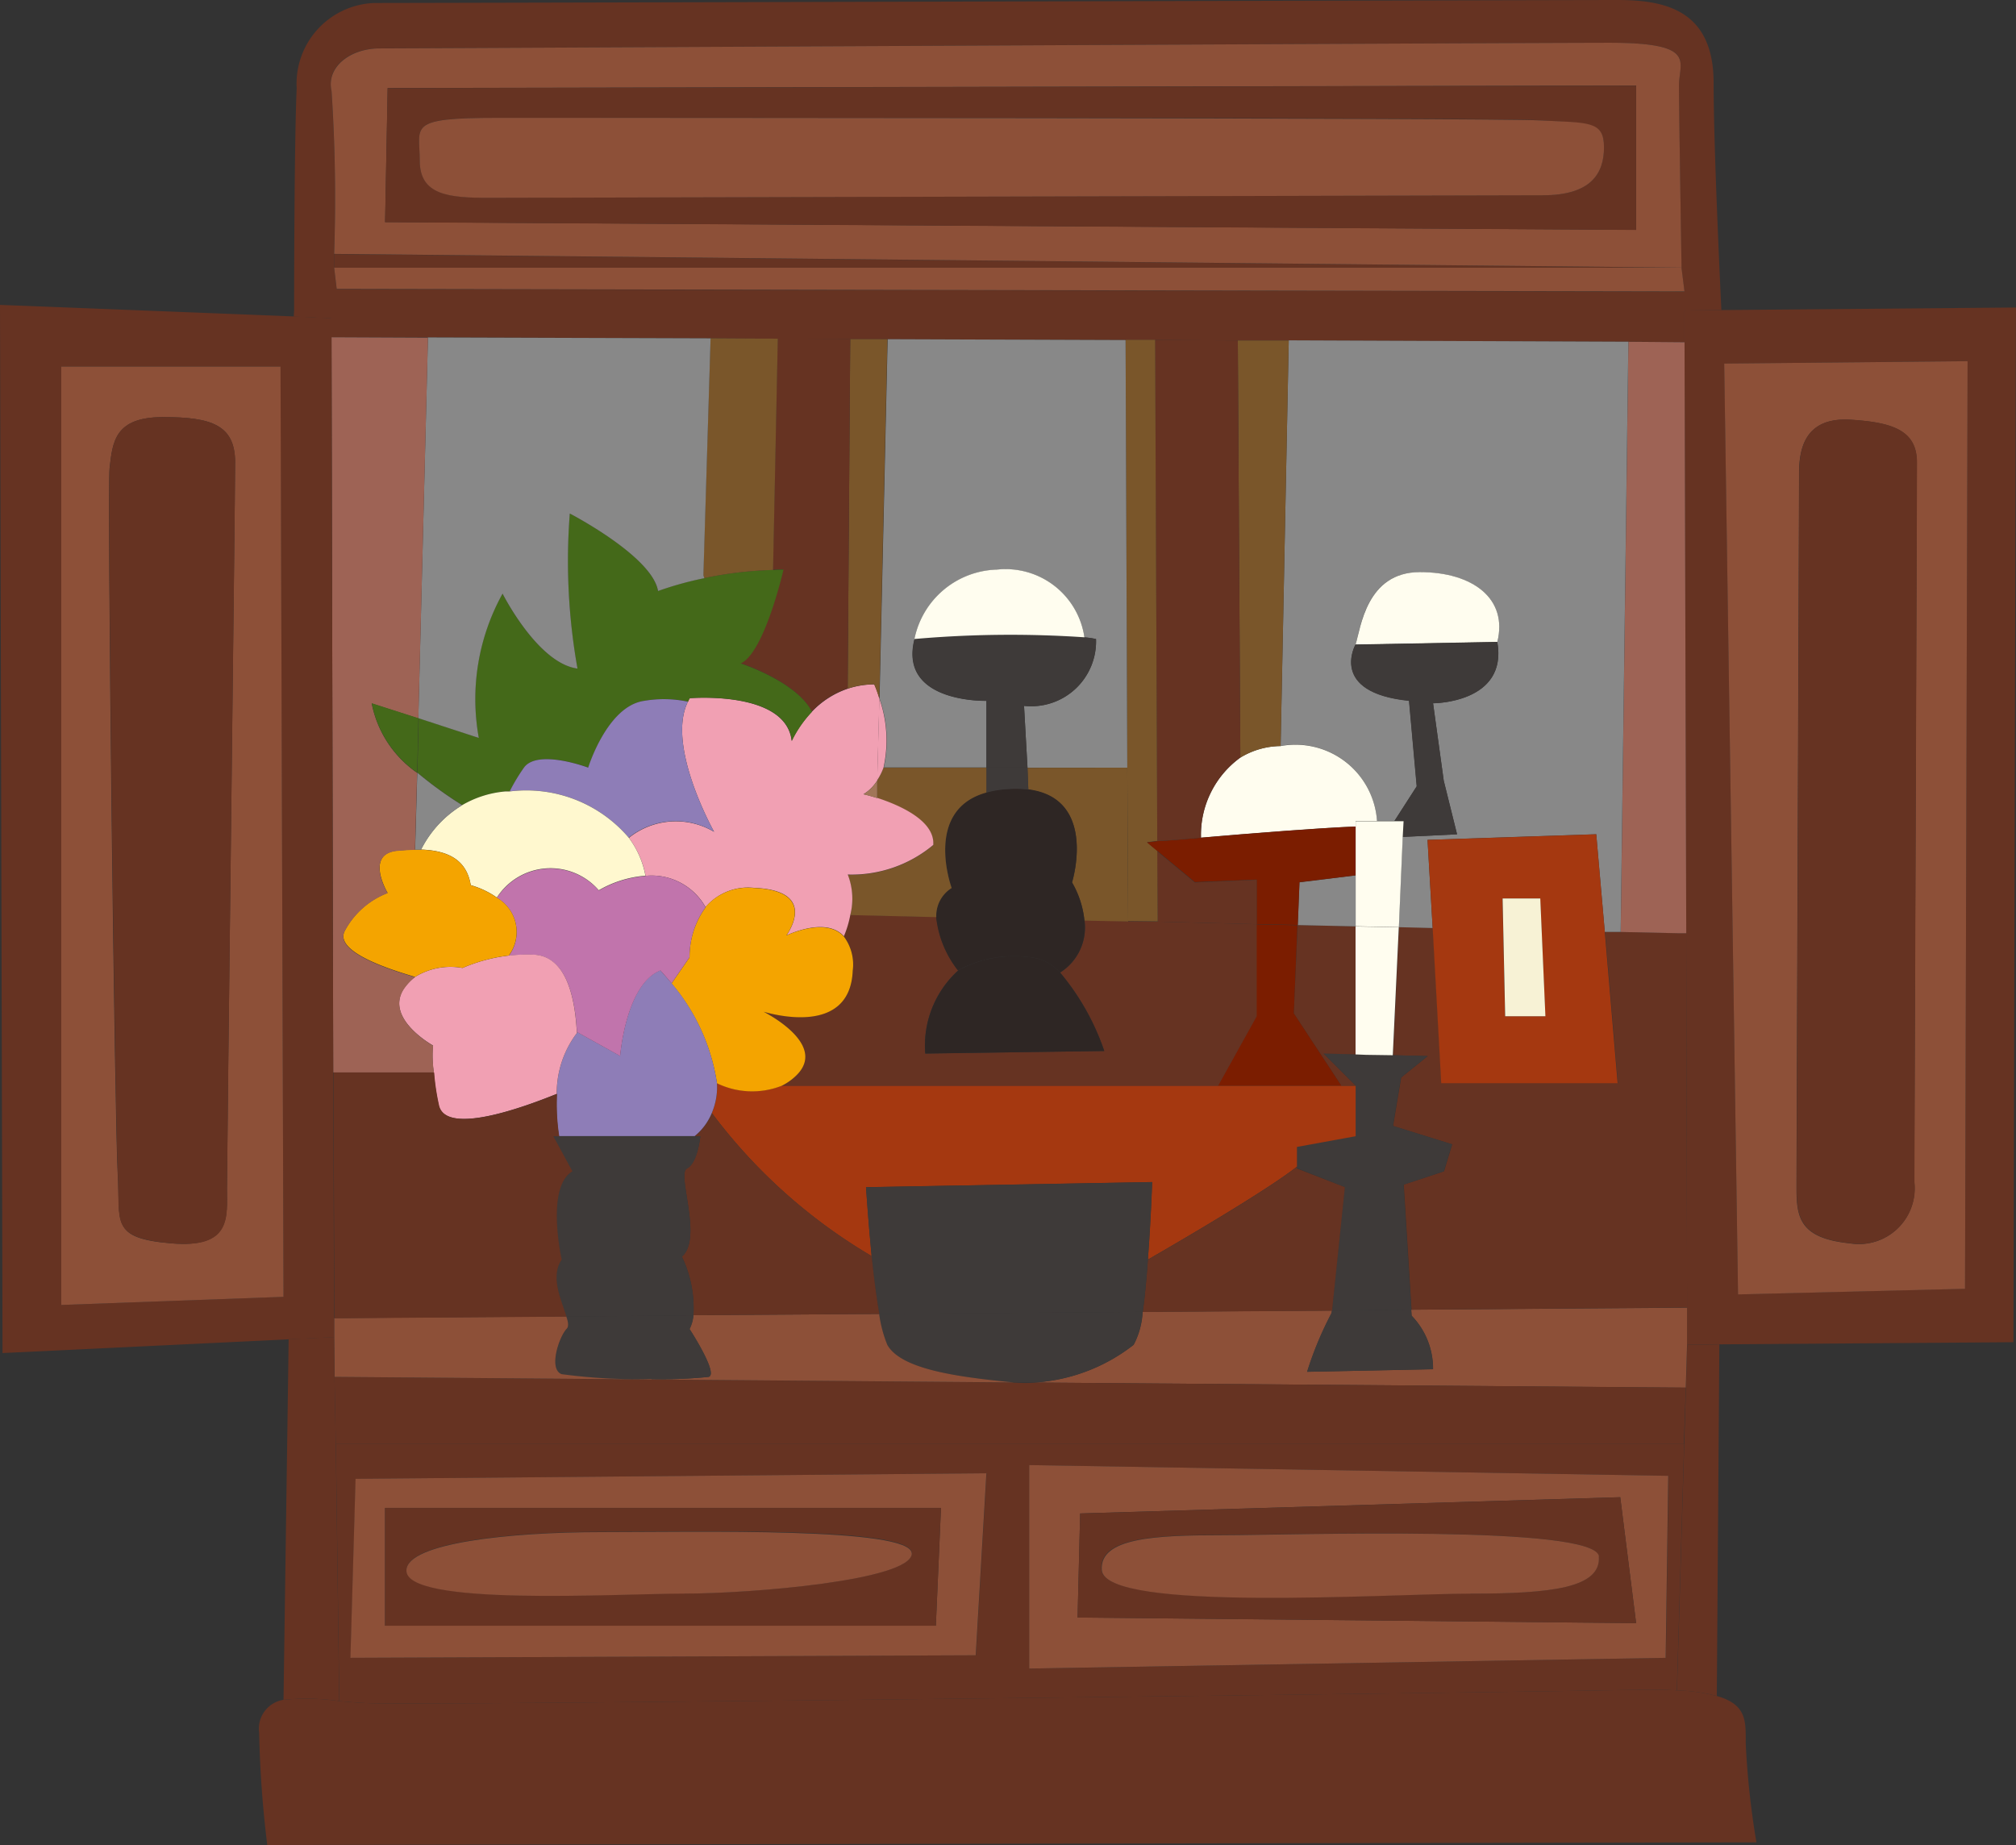 <svg id="グループ_86" data-name="グループ 86" xmlns="http://www.w3.org/2000/svg" xmlns:xlink="http://www.w3.org/1999/xlink" width="42.429" height="38.832" viewBox="0 0 42.429 38.832">
  <rect x="0" y="0" width="42.429" height="38.832" fill="#333333" stroke="none"/>
  <defs>
    <clipPath id="clip-path">
      <rect id="長方形_298" data-name="長方形 298" width="42.429" height="38.832" fill="none"/>
    </clipPath>
  </defs>
  <path id="パス_290" data-name="パス 290" d="M394.143,72.978l5.12-.054-.054,19.524-4.777.118Zm-.063-1.127-.775.009v.667l.036,12.439.018,7.878v.784l.676-.009,6.192-.045.054-21.777Z" transform="translate(-357.853 -65.325)" fill="#632"/>
  <g id="グループ_85" data-name="グループ 85">
    <g id="グループ_84" data-name="グループ 84" clip-path="url(#clip-path)">
      <path id="パス_291" data-name="パス 291" d="M407.722,84.3l-.054,19.524-4.777.118L402.6,84.351ZM406.6,101.576c0-.568.054-14.467.054-15.143s-.513-.846-1.406-.9c-.956-.054-1.073.622-1.073,1.127s-.054,14.4-.054,15.027.054,1.073,1.127,1.181a1.172,1.172,0,0,0,1.352-1.289" transform="translate(-366.312 -76.699)" fill="#8d5038"/>
      <path id="パス_292" data-name="パス 292" d="M422.04,98.863c0,.676-.054,14.576-.054,15.143a1.172,1.172,0,0,1-1.352,1.289c-1.073-.108-1.127-.559-1.127-1.181s.054-14.512.054-15.026.118-1.18,1.073-1.127c.892.055,1.406.225,1.406.9" transform="translate(-381.694 -89.129)" fill="#632"/>
      <path id="パス_293" data-name="パス 293" d="M90.344,394.547a3.618,3.618,0,0,1,.838.117c.64.18.613.532.613,1a17.372,17.372,0,0,0,.225,2.082l-31.341.055a23.034,23.034,0,0,1-.171-2.362.615.615,0,0,1,.513-.694,4.812,4.812,0,0,1,1.173.027c.2.018.4.036.622.044,1.244.055,23.976-.225,26.509-.279.406-.008.739-.008,1.019.009" transform="translate(-55.054 -358.97)" fill="#632"/>
      <path id="パス_294" data-name="パス 294" d="M69.456,5.345v.289l.054.451,28.366.054-.063-.5S97.76,2.307,97.76,1.8s.4-.9-1.461-.9-25.266.117-25.888.117-1.127.387-1.01.9a34.137,34.137,0,0,1,.054,3.425M89.548,7.166H88.476l-1.74-.01h-.622L81.1,7.139h-.784l-1.524-.009L77.379,7.12,71.43,7.1,69.4,7.094V6.7l-.793-.037.008-.125s0-3.5.054-4.679A1.7,1.7,0,0,1,70.3.063C71.539.063,95.452,0,96.471,0s2.019.225,2.019,1.748c0,1.344.135,4.165.163,4.778l-.775.009V7.2L96.7,7.192Z" transform="translate(-62.425)" fill="#632"/>
      <path id="パス_295" data-name="パス 295" d="M391.7,314.8l.027-.9.676-.009-.054,7.4a3.613,3.613,0,0,0-.838-.117l.153-5.192Z" transform="translate(-356.217 -285.596)" fill="#632"/>
      <path id="パス_296" data-name="パス 296" d="M255.245,305.3v.784l-.027.9-13.71-.108a3.765,3.765,0,0,0,2.091-.794,1.657,1.657,0,0,0,.189-.694l3.985-.027-.009.054a7.378,7.378,0,0,0-.514,1.235l2.65-.054a1.6,1.6,0,0,0-.451-1.127l-.008-.126Z" transform="translate(-219.739 -277.778)" fill="#8d5038"/>
      <path id="パス_297" data-name="パス 297" d="M330,216.591l1.226.027h.153l.018,7.878-5.8.045-.163-2.632.847-.28.172-.568-1.244-.387.171-1.019.559-.451-.73-.018.126-2.7.713.018.18,3.263h3.713l-.27-3.182Z" transform="translate(-295.89 -196.977)" fill="#632"/>
      <path id="パス_298" data-name="パス 298" d="M379.75,79.8l.036,12.439h-.153l-1.226-.027.162-12.422Z" transform="translate(-344.297 -72.597)" fill="#9e6355"/>
      <path id="パス_299" data-name="パス 299" d="M106.541,321.717,106.5,322.9H78.128l-.027-1.406,6.67.054,7.644.063h.027a1.89,1.89,0,0,0,.388,0Z" transform="translate(-71.061 -292.513)" fill="#632"/>
      <path id="パス_300" data-name="パス 300" d="M106.365,62.5l.063.5-28.366-.054-.054-.451Z" transform="translate(-70.976 -56.866)" fill="#8d5038"/>
      <path id="パス_301" data-name="パス 301" d="M106.783,337.093l-.153,5.192c-.28-.018-.613-.018-1.019-.009-2.533.053-25.266.334-26.509.279-.217-.008-.424-.026-.622-.044l-.072-5.418ZM106.4,341.6l.054-3.831L93,337.544v4.282Zm-14.522-.054.225-3.831-13.277.118-.108,3.768Z" transform="translate(-71.339 -306.708)" fill="#632"/>
      <path id="パス_302" data-name="パス 302" d="M106.365,59.586H78.008V59.3Z" transform="translate(-70.976 -53.952)" fill="#632"/>
      <path id="パス_303" data-name="パス 303" d="M105.649,14.733l-28.357-.289a34.136,34.136,0,0,0-.054-3.425c-.117-.514.4-.9,1.01-.9S102.278,10,104.135,10s1.461.4,1.461.9.054,3.831.054,3.831m-.955-.794V10.9l-26.276.053-.054,2.821Z" transform="translate(-70.26 -9.1)" fill="#8d5038"/>
      <path id="パス_304" data-name="パス 304" d="M253.754,342.318l-.054,3.831-13.395.225v-4.282Zm-.676,3.1-.334-2.65-11.367.342-.054,2.19Z" transform="translate(-218.644 -311.257)" fill="#8d5038"/>
      <path id="パス_305" data-name="パス 305" d="M116.236,20v3.037l-26.33-.163.054-2.821Zm-1.965,2.307c1.01,0,1.289-.451,1.289-1.01s-.334-.5-1.344-.568-20.038-.054-21.948-.054-1.632.17-1.632.9.622.784,1.461.784,21.155-.054,22.174-.054" transform="translate(-81.802 -18.197)" fill="#632"/>
      <path id="パス_306" data-name="パス 306" d="M263.023,349.594l.334,2.65-11.755-.118.054-2.19Zm-3.155,2.028c1.694,0,2.758-.117,2.7-.784s-6.526-.451-7.932-.451-2.577.054-2.533.73c.054.9,6.075.5,7.761.5" transform="translate(-228.923 -318.082)" fill="#632"/>
      <path id="パス_307" data-name="パス 307" d="M306.327,79.526l-.162,12.422h-.334l-.18-2.056-3.551.118.108,1.856-.713-.018.081-1.9,1.145-.055-.28-1.127-.225-1.631s1.577,0,1.352-1.289c.225-.9-.5-1.469-1.631-1.469s-1.244,1.18-1.352,1.522c0,0-.568,1.01,1.127,1.182l.162,1.8-.469.729h-.369a1.722,1.722,0,0,0-2.028-1.577l.171-8.536Z" transform="translate(-272.056 -72.334)" fill="#888"/>
      <path id="パス_308" data-name="パス 308" d="M333.413,196.764l-.108-1.856,3.551-.118.18,2.056.27,3.182h-3.713Zm2.37,1.856-.108-2.479h-.793l.054,2.479Z" transform="translate(-303.261 -177.231)" fill="#a53810"/>
      <path id="パス_309" data-name="パス 309" d="M267.656,358.478c.054.668-1.01.785-2.7.785s-7.707.4-7.761-.5c-.044-.676,1.127-.73,2.533-.73s7.878-.225,7.932.451" transform="translate(-234.007 -325.722)" fill="#8d5038"/>
      <path id="パス_310" data-name="パス 310" d="M122.787,28.121c0,.559-.28,1.01-1.289,1.01s-21.326.054-22.174.054-1.461-.054-1.461-.784-.28-.9,1.632-.9,20.93,0,21.948.054,1.344,0,1.344.568" transform="translate(-89.029 -25.021)" fill="#8d5038"/>
      <path id="パス_311" data-name="パス 311" d="M351.6,209.789l.108,2.479h-.847l-.054-2.479Z" transform="translate(-319.183 -190.879)" fill="#f7f2d5"/>
      <path id="パス_312" data-name="パス 312" d="M317.86,133.6c1.127,0,1.856.568,1.631,1.469l-2.983.054c.108-.342.225-1.523,1.352-1.523" transform="translate(-287.978 -121.559)" fill="#fffdef"/>
      <path id="パス_313" data-name="パス 313" d="M318.567,149.9c.225,1.289-1.352,1.289-1.352,1.289l.225,1.631.28,1.127-1.145.055.018-.334H316.4l.469-.73-.162-1.8c-1.695-.172-1.127-1.182-1.127-1.182Z" transform="translate(-287.054 -136.387)" fill="#3e3a39"/>
      <path id="パス_314" data-name="パス 314" d="M304.04,246.011l.225.009.558.008.73.018-.559.451-.171,1.019,1.244.387-.172.568-.847.28.163,2.632-1.668.018.27-2.6-1.01-.4v-.451l1.235-.225v-1.064l-.676-.676Z" transform="translate(-275.51 -223.819)" fill="#3e3a39"/>
      <path id="パス_315" data-name="パス 315" d="M307.4,305.924a1.6,1.6,0,0,1,.451,1.127l-2.65.054a7.381,7.381,0,0,1,.514-1.235l.009-.054,1.668-.018Z" transform="translate(-277.693 -278.234)" fill="#3e3a39"/>
      <path id="パス_316" data-name="パス 316" d="M317.5,192.029l-.081,1.9-.91-.018V191.7h1.009Z" transform="translate(-287.978 -174.416)" fill="#fffdef"/>
      <path id="パス_317" data-name="パス 317" d="M317.417,216.315l-.126,2.695-.559-.008-.225-.009V216.3Z" transform="translate(-287.978 -196.801)" fill="#fffdef"/>
      <path id="パス_318" data-name="パス 318" d="M281.236,174.414a1.656,1.656,0,0,1,.848-.243,1.721,1.721,0,0,1,2.028,1.577h-.451v.117c-.73.027-2.217.144-3.254.234a2.009,2.009,0,0,1,.829-1.686" transform="translate(-255.131 -158.469)" fill="#fffdef"/>
      <path id="パス_319" data-name="パス 319" d="M179.453,252.952h.3v1.064l-1.235.225v.415c-.667.523-2.542,1.613-3.137,1.956.063-.829.09-1.632.09-1.632l-6.022.108s.045.694.118,1.451a11.453,11.453,0,0,1-3.363-3.011,1.384,1.384,0,0,0,.108-.631,1.7,1.7,0,0,0,1.361.054h11.781Z" transform="translate(-151.222 -230.102)" fill="#a53810"/>
      <path id="パス_320" data-name="パス 320" d="M303.4,216.019v2.695l-.676-.018.676.676h-.3l-1-1.523.082-1.857Z" transform="translate(-274.871 -196.523)" fill="#632"/>
      <path id="パス_321" data-name="パス 321" d="M304.225,204.391v1.073l-1.217-.027.036-.9Z" transform="translate(-275.695 -185.967)" fill="#888"/>
      <path id="パス_322" data-name="パス 322" d="M271.123,193.227c1.037-.09,2.524-.207,3.254-.235v1.027l-1.181.144-.036.9-.866-.018v-.937l-1.3.053-.794-.658V193.3c.2-.008.532-.036.92-.072" transform="translate(-245.847 -175.596)" fill="#7b1d00"/>
      <path id="パス_323" data-name="パス 323" d="M271.06,272.83l-.27,2.6-3.984.027c.045-.315.081-.713.108-1.1.594-.342,2.47-1.432,3.137-1.956v.036Z" transform="translate(-242.755 -247.844)" fill="#632"/>
      <path id="パス_324" data-name="パス 324" d="M286,217.672l1,1.523h-2.6l.811-1.461V215.8l.865.018Z" transform="translate(-258.77 -196.345)" fill="#7b1d00"/>
      <path id="パス_325" data-name="パス 325" d="M290.08,79.5l-.171,8.536a1.657,1.657,0,0,0-.848.243l-.053-8.779Z" transform="translate(-262.957 -72.334)" fill="#7a562a"/>
      <path id="パス_326" data-name="パス 326" d="M186.6,213.745l2.082.055v1.937l-.811,1.461h-9.186a1.186,1.186,0,0,0,.316-.225c.6-.6-.469-1.216-.694-1.334.253.072,1.821.487,1.875-.866a.983.983,0,0,0-.189-.72,2.14,2.14,0,0,0,.135-.451l1.812.044a2.2,2.2,0,0,0,.459,1.127,2.134,2.134,0,0,0-.694,1.749l3.768-.054a5.15,5.15,0,0,0-.929-1.65,1.118,1.118,0,0,0,.514-1.1l.92.018Z" transform="translate(-162.233 -194.348)" fill="#632"/>
      <path id="パス_327" data-name="パス 327" d="M272.295,199.3v.937l-2.082-.055L270.2,198.7l.794.658Z" transform="translate(-245.847 -180.785)" fill="#632"/>
      <path id="パス_328" data-name="パス 328" d="M271.443,79.4l.054,8.779a2.009,2.009,0,0,0-.829,1.686c-.387.036-.721.063-.92.072L269.7,79.391Z" transform="translate(-245.392 -72.235)" fill="#632"/>
      <path id="パス_329" data-name="パス 329" d="M262.841,88.387l-.036-9h.622l.045,10.546c-.135.018-.216.027-.216.027l.216.18.009,1.487-.622-.008Z" transform="translate(-239.116 -72.235)" fill="#7a562a"/>
      <path id="パス_330" data-name="パス 330" d="M268.021,196.391v.208l-.216-.18s.081-.009.216-.027" transform="translate(-243.665 -178.688)" fill="#7b1d00"/>
      <path id="パス_331" data-name="パス 331" d="M202.321,277.552c-.073-.757-.118-1.451-.118-1.451l6.022-.108s-.027.8-.09,1.632c-.027.387-.063.784-.108,1.1l-5.544.045c-.063-.351-.117-.794-.162-1.217" transform="translate(-183.977 -251.114)" fill="#3e3a39"/>
      <path id="パス_332" data-name="パス 332" d="M205.3,306.342l5.544-.045a1.658,1.658,0,0,1-.189.694,3.765,3.765,0,0,1-2.091.794h-.415c-1.226-.118-2.389-.28-2.677-.794a2.683,2.683,0,0,1-.171-.649" transform="translate(-186.799 -278.688)" fill="#3e3a39"/>
      <path id="パス_333" data-name="パス 333" d="M242.006,179.2l.018,3.236-.92-.018a2,2,0,0,0-.261-.8c.045-.144.487-1.775-.92-1.956l-.018-.46Z" transform="translate(-218.281 -163.042)" fill="#7a562a"/>
      <path id="パス_334" data-name="パス 334" d="M210.488,79.214l.036,9h-2.1l-.073-1.3a1.365,1.365,0,0,0,1.515-1.406,1.631,1.631,0,0,0-.244-.036,1.676,1.676,0,0,0-1.839-1.425,1.824,1.824,0,0,0-1.739,1.461c-.343,1.352,1.514,1.3,1.514,1.3V88.21H205.4a2.654,2.654,0,0,0-.09-1.451l.171-7.563Z" transform="translate(-186.799 -72.057)" fill="#888"/>
      <path id="パス_335" data-name="パス 335" d="M216.7,223.759a2.474,2.474,0,0,1,1.5-.28.979.979,0,0,1,.649.325,5.148,5.148,0,0,1,.929,1.65l-3.767.053a2.133,2.133,0,0,1,.694-1.749" transform="translate(-196.537 -203.334)" fill="#2e2624"/>
      <path id="パス_336" data-name="パス 336" d="M216.659,148.154a1.632,1.632,0,0,1,.244.036,1.365,1.365,0,0,1-1.515,1.406l.073,1.3H214.6v-1.406s-1.857.053-1.514-1.3a23.055,23.055,0,0,1,3.578-.036" transform="translate(-193.836 -134.741)" fill="#3e3a39"/>
      <path id="パス_337" data-name="パス 337" d="M218.609,186.83a.691.691,0,0,1,.324-.613s-.6-1.64.73-2.009a2.03,2.03,0,0,1,.451-.072,2.2,2.2,0,0,1,.432.009c1.406.18.965,1.811.92,1.956a2,2,0,0,1,.261.8,1.119,1.119,0,0,1-.514,1.1.979.979,0,0,0-.649-.325,2.474,2.474,0,0,0-1.5.28,2.2,2.2,0,0,1-.459-1.127" transform="translate(-198.904 -167.532)" fill="#2e2624"/>
      <path id="パス_338" data-name="パス 338" d="M217.086,134.417a23.055,23.055,0,0,0-3.578.036,1.824,1.824,0,0,1,1.739-1.461,1.676,1.676,0,0,1,1.839,1.425" transform="translate(-194.263 -121.004)" fill="#fffdef"/>
      <path id="パス_339" data-name="パス 339" d="M231.17,179.2l.018.46a2.2,2.2,0,0,0-.432-.009,2.036,2.036,0,0,0-.451.073V179.2Z" transform="translate(-209.545 -163.042)" fill="#3e3a39"/>
      <path id="パス_340" data-name="パス 340" d="M159.745,308.239l-7.644-.063v-.008a9.465,9.465,0,0,0,1.2-.046c.225-.054-.4-1.009-.4-1.009a.813.813,0,0,0,.081-.289l3.912-.027a2.688,2.688,0,0,0,.171.649c.289.514,1.451.676,2.677.794" transform="translate(-138.391 -279.143)" fill="#8d5038"/>
      <path id="パス_341" data-name="パス 341" d="M200.827,179.2v.523c-1.334.369-.73,2.009-.73,2.009a.69.69,0,0,0-.324.613l-1.812-.044a1.394,1.394,0,0,0-.054-.848,2.683,2.683,0,0,0,1.8-.622c.036-.523-.739-.847-1.181-.991v-.37a1.256,1.256,0,0,0,.135-.27Z" transform="translate(-180.068 -163.042)" fill="#7a562a"/>
      <path id="パス_342" data-name="パス 342" d="M95.191,343.992l-.225,3.831-13.16.054.108-3.768ZM94.127,347.2l.108-2.479h-11.7V347.2Z" transform="translate(-74.431 -312.985)" fill="#8d5038"/>
      <path id="パス_343" data-name="パス 343" d="M101.607,352.094l-.108,2.479H89.907v-2.479Zm-5.4,1.8c1.406,0,4.787-.28,4.787-.848s-4.561-.451-6.535-.451-4.065.235-4.1.794c-.063.784,4.444.5,5.85.5" transform="translate(-81.803 -320.356)" fill="#632"/>
      <path id="パス_344" data-name="パス 344" d="M152.033,162.178c.442.144,1.217.468,1.181.991a2.682,2.682,0,0,1-1.8.623,1.394,1.394,0,0,1,.054.848,2.141,2.141,0,0,1-.135.451c-.361-.4-1.109-.063-1.208-.019.072-.108.63-.946-.685-1a1.177,1.177,0,0,0-1.019.406,1.3,1.3,0,0,0-1.262-.658,1.918,1.918,0,0,0-.351-.8,1.578,1.578,0,0,1,1.794-.126s-1.019-1.812-.551-2.74a.272.272,0,0,1,.037-.073s2.028-.17,2.145.9a2.435,2.435,0,0,1,.424-.613,1.867,1.867,0,0,1,.757-.487,1.789,1.789,0,0,1,.558-.091,2.566,2.566,0,0,1,.108.3l-.045,1.722a.882.882,0,0,1-.289.289s.118.027.289.081" transform="translate(-133.572 -145.386)" fill="#f1a0b3"/>
      <path id="パス_345" data-name="パス 345" d="M198.744,79.195l-.171,7.563a2.56,2.56,0,0,0-.108-.3,1.786,1.786,0,0,0-.558.091l.054-7.346v-.009Z" transform="translate(-180.067 -72.056)" fill="#7a562a"/>
      <path id="パス_346" data-name="パス 346" d="M204.94,164.545a1.257,1.257,0,0,1-.135.27l.045-1.722a2.654,2.654,0,0,1,.09,1.451" transform="translate(-186.344 -148.393)" fill="#f1a0b3"/>
      <path id="パス_347" data-name="パス 347" d="M163.366,264.126l-3.912.027a2.518,2.518,0,0,0-.243-1.235c.451-.387-.118-1.739.108-1.856s.28-.676.28-.676h-.118a1.231,1.231,0,0,0,.361-.487,11.454,11.454,0,0,0,3.363,3.01c.045.423.1.865.162,1.217" transform="translate(-144.86 -236.472)" fill="#632"/>
      <path id="パス_348" data-name="パス 348" d="M201.891,182.2v.37c-.171-.054-.289-.081-.289-.081a.88.88,0,0,0,.289-.289" transform="translate(-183.43 -165.772)" fill="#a17658"/>
      <path id="パス_349" data-name="パス 349" d="M160.429,208.3a.984.984,0,0,1,.189.72c-.054,1.352-1.622.938-1.875.866.225.118,1.3.73.694,1.334a1.189,1.189,0,0,1-.316.225,1.7,1.7,0,0,1-1.361-.054,4.213,4.213,0,0,0-.956-2.1l.379-.55a1.775,1.775,0,0,1,.333-1.046v-.008a1.177,1.177,0,0,1,1.019-.406c1.316.055.757.893.685,1,.1-.044.847-.378,1.208.019" transform="translate(-142.671 -188.592)" fill="#f4a400"/>
      <path id="パス_350" data-name="パス 350" d="M175.214,79.1v.009l-.054,7.346a1.867,1.867,0,0,0-.757.486c-.325-.64-1.5-1.018-1.5-1.018.5-.225.9-1.975.9-1.975a1.712,1.712,0,0,0-.216.009l.1-4.868Z" transform="translate(-157.32 -71.965)" fill="#632"/>
      <path id="パス_351" data-name="パス 351" d="M105.536,358.054c0,.568-3.38.848-4.787.848s-5.913.279-5.85-.5c.036-.559,2.137-.794,4.1-.794s6.535-.108,6.535.451" transform="translate(-86.345 -325.362)" fill="#8d5038"/>
      <path id="パス_352" data-name="パス 352" d="M104.9,121.088a1.694,1.694,0,0,1,.216-.009s-.4,1.749-.9,1.975c0,0,1.172.378,1.5,1.018a2.433,2.433,0,0,0-.424.613c-.117-1.072-2.145-.9-2.145-.9a.269.269,0,0,0-.037.073,2.438,2.438,0,0,0-.919-.018c-.784.107-1.181,1.406-1.181,1.406s-1.063-.4-1.352,0a3.91,3.91,0,0,0-.3.5h-.09a2.165,2.165,0,0,0-.911.289,8.266,8.266,0,0,1-.946-.684l.027-1.146,1.263.415a4.584,4.584,0,0,1,.5-3.037s.739,1.469,1.577,1.577a12.889,12.889,0,0,1-.162-3.263s1.739.9,1.857,1.631a7.123,7.123,0,0,1,.973-.27,8.041,8.041,0,0,1,1.451-.172" transform="translate(-88.626 -109.091)" fill="#446919"/>
      <path id="パス_353" data-name="パス 353" d="M165.779,79l-.1,4.868a8.04,8.04,0,0,0-1.451.172l-.018-.063.153-4.985Z" transform="translate(-149.409 -71.872)" fill="#7a562a"/>
      <path id="パス_354" data-name="パス 354" d="M129.944,229.19a2.1,2.1,0,0,1,.424-1.28c0-.008,0-.008.009-.018l.9.5s.118-1.515.848-1.8c0,0,.089.1.234.27a4.213,4.213,0,0,1,.956,2.1,1.384,1.384,0,0,1-.108.631,1.23,1.23,0,0,1-.361.487H129.99a4.4,4.4,0,0,1-.046-.892" transform="translate(-118.226 -206.169)" fill="#8e7db7"/>
      <path id="パス_355" data-name="パス 355" d="M103.851,78.815,103.7,83.8l.018.063a7.106,7.106,0,0,0-.973.27c-.118-.73-1.857-1.631-1.857-1.631a12.89,12.89,0,0,0,.162,3.263c-.838-.108-1.577-1.577-1.577-1.577a4.584,4.584,0,0,0-.5,3.037L97.7,86.809l.2-7.913v-.1Z" transform="translate(-88.896 -71.694)" fill="#888"/>
      <path id="パス_356" data-name="パス 356" d="M132.468,307.383s.622.955.4,1.009a9.476,9.476,0,0,1-1.2.046,11.568,11.568,0,0,1-1.892-.1c-.28-.108-.054-.784.108-.955.045-.046.036-.135-.009-.261l2.677-.027a.811.811,0,0,1-.081.289" transform="translate(-117.955 -279.413)" fill="#3e3a39"/>
      <path id="パス_357" data-name="パス 357" d="M119.135,202.7a1.3,1.3,0,0,1,1.262.658v.008a1.774,1.774,0,0,0-.333,1.046l-.379.55c-.144-.172-.234-.27-.234-.27-.73.288-.848,1.8-.848,1.8l-.9-.5c-.009.01-.009.01-.009.018-.036-.712-.207-1.6-.892-1.649a3.568,3.568,0,0,0-.541.018.833.833,0,0,0-.252-1.217,1.343,1.343,0,0,1,2.145-.153,2.306,2.306,0,0,1,.982-.306" transform="translate(-105.551 -184.266)" fill="#c174ac"/>
      <path id="パス_358" data-name="パス 358" d="M132.185,265.3h.118s-.054.568-.28.676.343,1.469-.108,1.856a2.517,2.517,0,0,1,.243,1.235l-2.677.027c-.09-.316-.351-.829-.1-1.2,0,0-.343-1.523.225-1.857l-.4-.739h2.974Z" transform="translate(-117.564 -241.383)" fill="#3e3a39"/>
      <path id="パス_359" data-name="パス 359" d="M123.308,166.014a1.578,1.578,0,0,0-1.794.126,2.831,2.831,0,0,0-2.506-.974,3.91,3.91,0,0,1,.3-.5c.289-.4,1.352,0,1.352,0s.4-1.3,1.181-1.406a2.436,2.436,0,0,1,.919.018c-.468.928.551,2.74.551,2.74" transform="translate(-108.281 -148.51)" fill="#8e7db7"/>
      <path id="パス_360" data-name="パス 360" d="M84.687,308.714v.008l-6.67-.054-.008-.838v-.4l4.885-.036c.045.126.054.216.009.261-.162.171-.387.847-.108.955a11.573,11.573,0,0,0,1.892.1" transform="translate(-70.976 -279.689)" fill="#8d5038"/>
      <path id="パス_361" data-name="パス 361" d="M100.171,184.711a2.831,2.831,0,0,1,2.506.974,1.917,1.917,0,0,1,.351.8,2.306,2.306,0,0,0-.982.306,1.343,1.343,0,0,0-2.145.153,1.817,1.817,0,0,0-.55-.261c-.09-.559-.513-.729-1.046-.749A2.3,2.3,0,0,1,99.17,185a2.164,2.164,0,0,1,.911-.289Z" transform="translate(-89.444 -168.054)" fill="#fff8cf"/>
      <path id="パス_362" data-name="パス 362" d="M93.558,223.331a1.42,1.42,0,0,1,1-.189,3.49,3.49,0,0,1,.973-.261,3.573,3.573,0,0,1,.541-.018c.685.044.856.937.892,1.649a2.1,2.1,0,0,0-.424,1.28c-.667.27-2.361.9-2.487.225a4.9,4.9,0,0,1-.1-.676,2.414,2.414,0,0,1-.018-.568s-1.01-.558-.622-1.181a1.1,1.1,0,0,1,.243-.261" transform="translate(-84.823 -202.77)" fill="#f1a0b3"/>
      <path id="パス_363" data-name="パス 363" d="M82.439,251.742l.4.739c-.568.334-.225,1.857-.225,1.857-.253.37.008.883.1,1.2l-4.885.036-.018-5.174h2.118a4.893,4.893,0,0,0,.1.676c.126.676,1.82.044,2.487-.225a4.4,4.4,0,0,0,.046.892Z" transform="translate(-70.792 -227.828)" fill="#632"/>
      <path id="パス_364" data-name="パス 364" d="M81.79,198.391c.532.019.956.189,1.046.749a1.816,1.816,0,0,1,.55.261.833.833,0,0,1,.252,1.217,3.488,3.488,0,0,0-.973.261,1.42,1.42,0,0,0-1,.189c-.685-.2-1.7-.559-1.478-.974a1.715,1.715,0,0,1,.9-.793s-.5-.838.225-.892c.126-.01.234-.019.351-.019Z" transform="translate(-72.929 -180.508)" fill="#f4a400"/>
      <path id="パス_365" data-name="パス 365" d="M97.9,181.083a2.3,2.3,0,0,0-.866.937h-.126l.045-1.622a8.26,8.26,0,0,0,.946.685" transform="translate(-88.171 -164.137)" fill="#888"/>
      <path id="パス_366" data-name="パス 366" d="M79.561,94.173H77.443L77.407,78.7l2.028.009v.1l-.2,7.913-.982-.315a2.318,2.318,0,0,0,.956,1.461l-.045,1.622c-.118,0-.225.009-.351.019-.73.054-.225.892-.225.892a1.715,1.715,0,0,0-.9.793c-.225.415.793.775,1.478.974a1.1,1.1,0,0,0-.243.261c-.388.622.622,1.181.622,1.181a2.414,2.414,0,0,0,.018.568" transform="translate(-70.43 -71.602)" fill="#9e6355"/>
      <path id="パス_367" data-name="パス 367" d="M87.787,164.511l-.027,1.146a2.318,2.318,0,0,1-.956-1.461Z" transform="translate(-78.98 -149.395)" fill="#446919"/>
      <path id="パス_368" data-name="パス 368" d="M67.276,313.033l.027,1.406.072,5.417a4.81,4.81,0,0,0-1.172-.027l.108-7.58v-.01l.956-.044Z" transform="translate(-60.236 -284.054)" fill="#632"/>
      <path id="パス_369" data-name="パス 369" d="M7.013,87.348l.018,5.174v.4l-.956.044-6.022.289L0,71.195l6.184.243.793.037v.4ZM5.967,92.071,5.9,72.493H1.289v19.75Z" transform="translate(0 -64.778)" fill="#632"/>
      <path id="パス_370" data-name="パス 370" d="M18.92,85.594l.063,19.579-4.678.171V85.594Zm-1.127,17.271c0-.622.171-14.458.171-15.252s-.5-.955-1.515-.955-1.063.513-1.127,1.073c-.054.5.108,13.845.171,14.855s-.171,1.352,1.118,1.461,1.181-.559,1.181-1.181" transform="translate(-13.016 -77.879)" fill="#8d5038"/>
      <path id="パス_371" data-name="パス 371" d="M28.133,98.353c0,.794-.171,14.63-.171,15.252s.117,1.3-1.181,1.181-1.064-.451-1.118-1.461-.225-14.35-.171-14.855c.063-.559.108-1.073,1.127-1.073s1.515.171,1.515.955" transform="translate(-23.184 -88.619)" fill="#632"/>
    </g>
  </g>
</svg>
